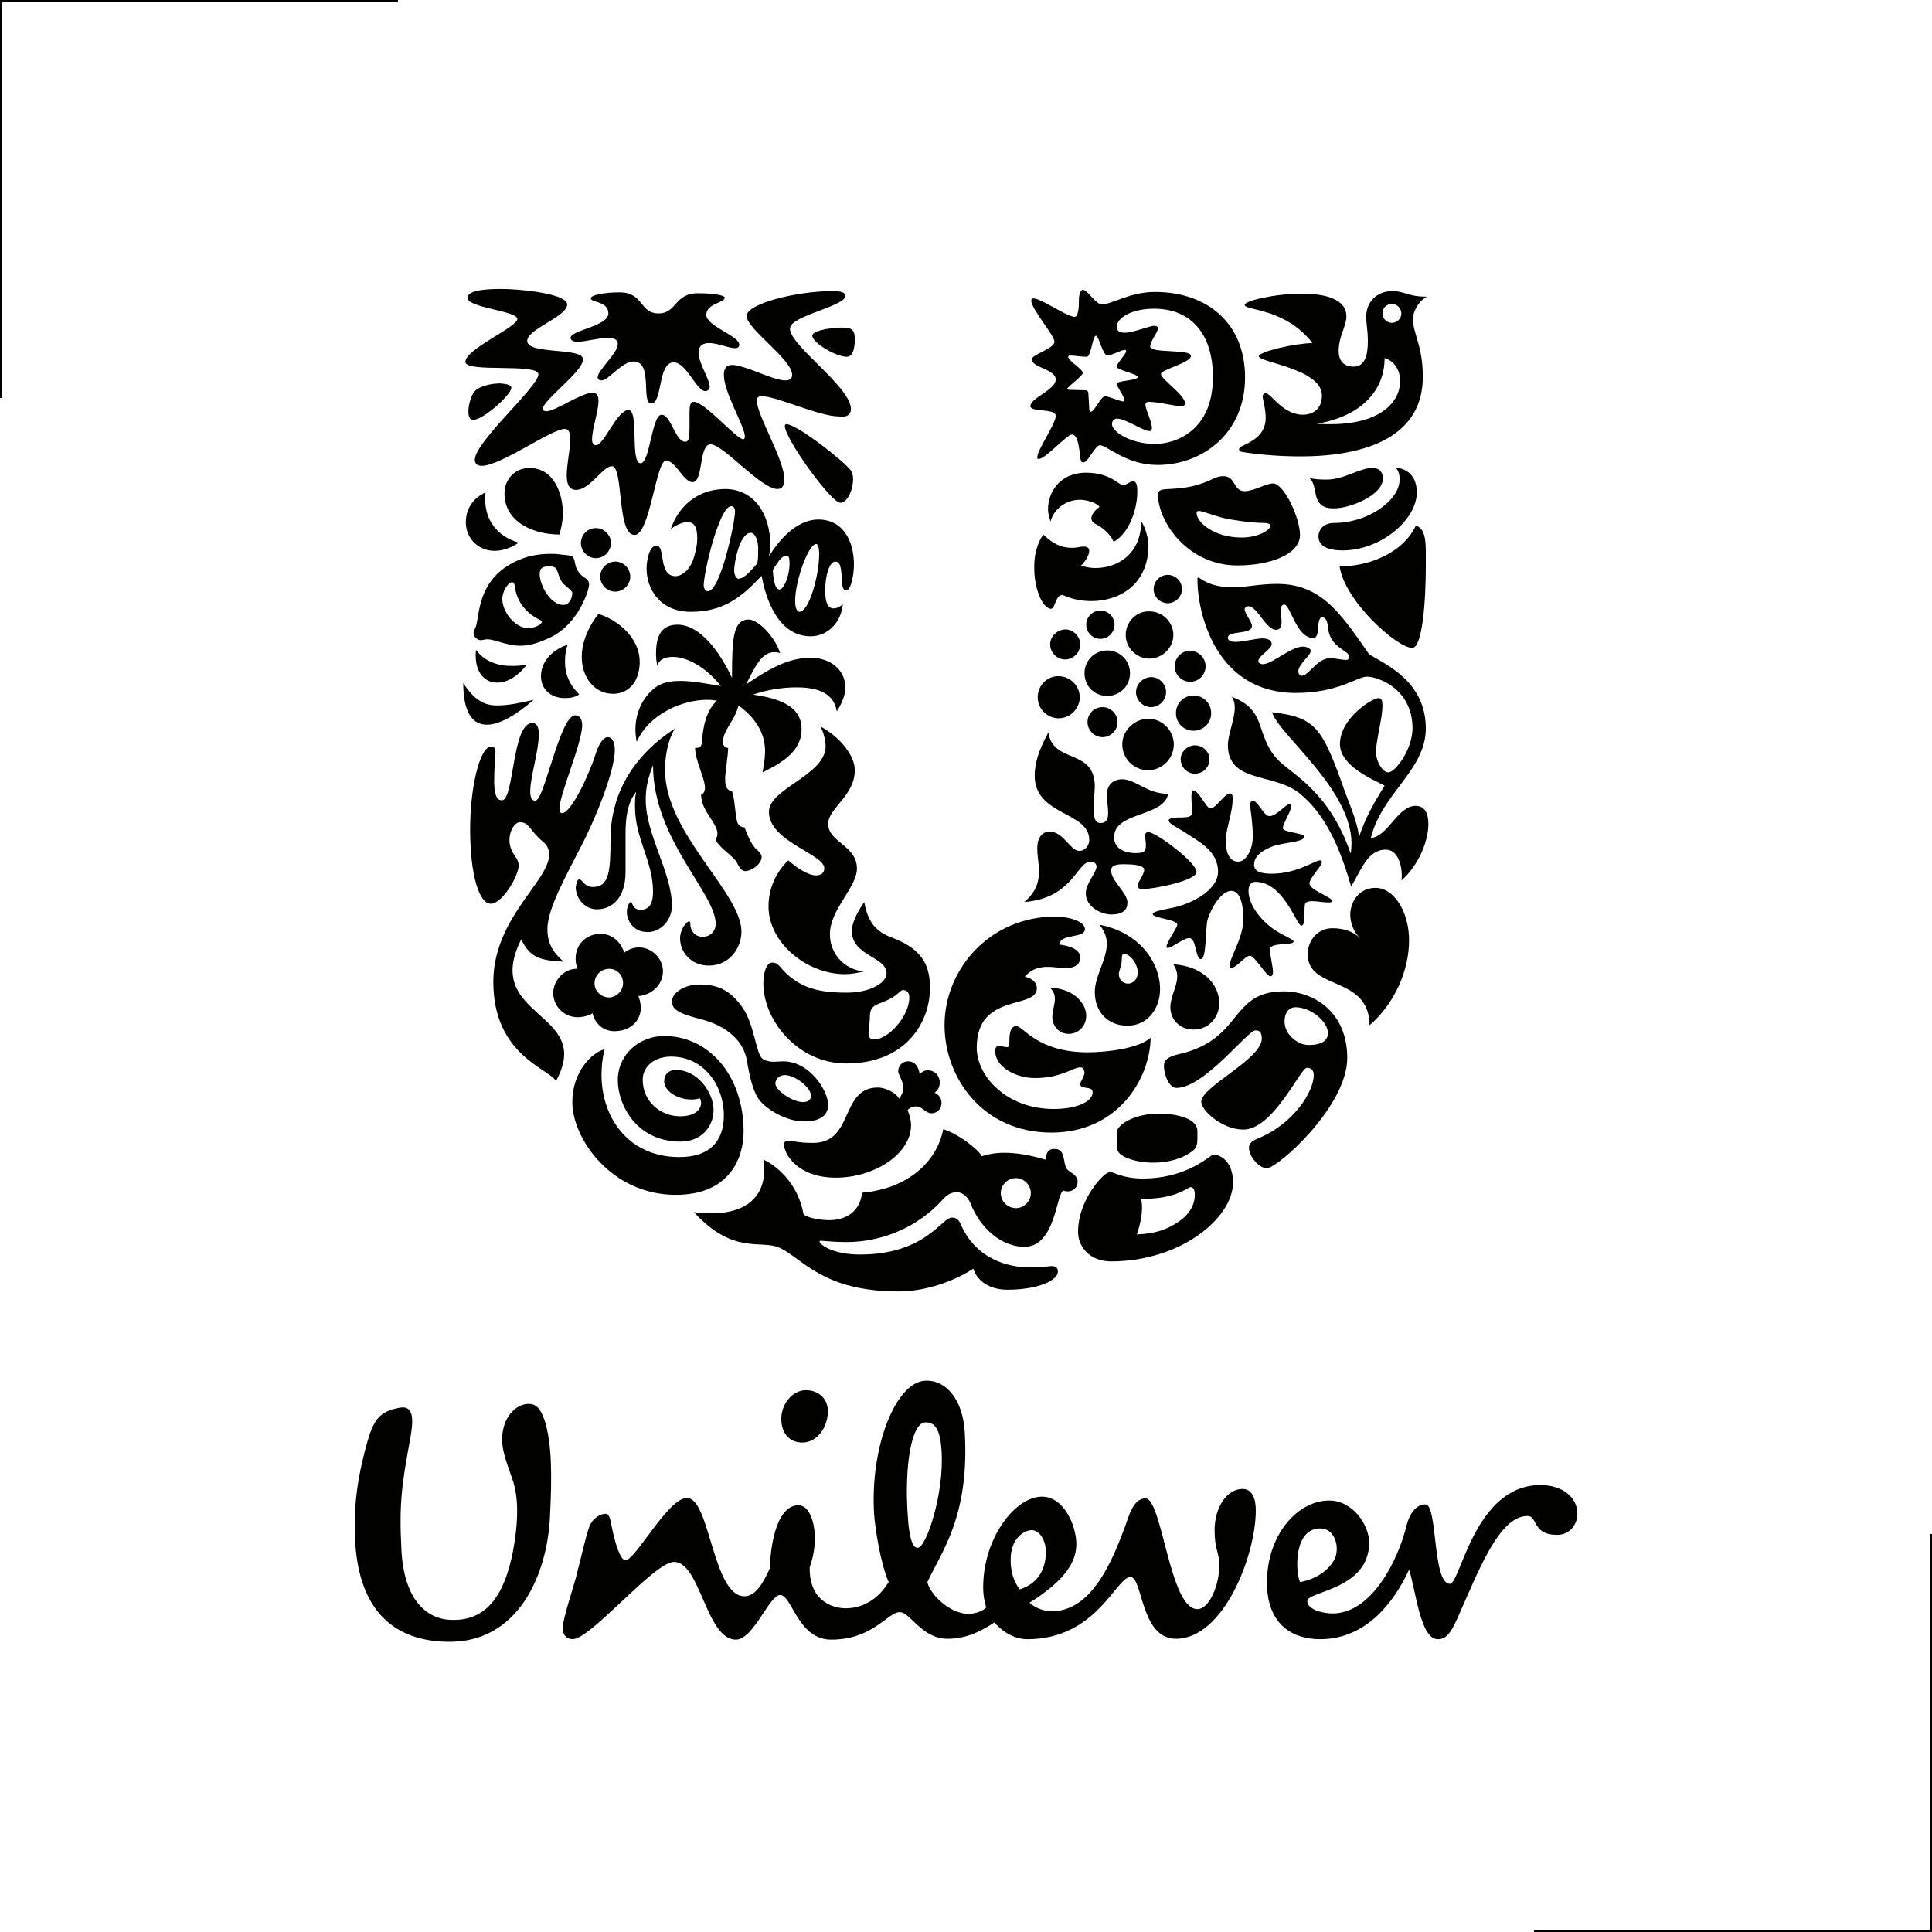 <?xml version="1.0" encoding="utf-8"?>
<!-- Generator: Adobe Illustrator 27.7.0, SVG Export Plug-In . SVG Version: 6.00 Build 0)  -->
<svg version="1.1" id="Layer_1" xmlns="http://www.w3.org/2000/svg" xmlns:xlink="http://www.w3.org/1999/xlink" x="0px" y="0px"
	 viewBox="0 0 450 450" style="enable-background:new 0 0 450 450;" xml:space="preserve">
<style type="text/css">
	.st0{fill:none;stroke:#000000;stroke-miterlimit:10;}
	.st1{clip-path:url(#SVGID_00000067224601883246629000000014618789365677773975_);fill:#010200;}
	.st2{fill:#010200;}
</style>
<polyline class="st0" points="0,92.7 0,0 92.7,0 "/>
<polyline class="st0" points="450,357.3 450,450 357.3,450 "/>
<g>
	<g>
		<defs>
			<rect id="SVGID_1_" x="82.7" y="67.4" width="284.7" height="315"/>
		</defs>
		<clipPath id="SVGID_00000158729615980241951550000014133540043340275108_">
			<use xlink:href="#SVGID_1_"  style="overflow:visible;"/>
		</clipPath>
		<path style="clip-path:url(#SVGID_00000158729615980241951550000014133540043340275108_);fill:#010200;" d="M119.3,344.4
			c-0.5-1.5-1.8-4.8-2.2-7.3c-0.8-5.5,2-9.1,4.7-9.9c2.9-0.8,4.1,0.7,5.2,4.1c1.5,5.2,1.6,12.1,1.1,21.9c-0.6,13.4-7.3,29.6-24,29.2
			c-14.4-0.3-20.7-9.6-21.4-23.8c-0.3-6.7,0.2-13.4,2.9-22.9c1.5-5.1,2.8-6.9,7.4-7.8c3.6-0.7,3.3,3.1,2.5,7.5
			c-1.8,9.8-2.6,14.5-2,25.6c0.6,11.8,6,16.3,11.9,16.3c8.8,0.2,12.7-7.2,14.4-17.8C121.1,351.1,120.2,347,119.3,344.4z M307.5,356
			c3.4,0,4.4,4.1,3.6,6.5c-0.8,2.4-3.8,5.2-8.3,6C301.7,366.1,301.3,356,307.5,356z M243.6,361.5c0-2.8-1.5-5.1-3.3-5.1
			c-1.5,0-4.9,1.6-4.9,6.9c0,4.1,1.5,6,2.1,6.9C242.3,368.7,243.6,364.8,243.6,361.5z M192.8,328.2c-0.2-2.6-2.3-4.4-5.1-4.4
			c-3.1,0-6,3.3-5.7,7.3c0.2,2.7,1.8,4.9,4.9,4.9C190.5,336,193.1,332,192.8,328.2z M219.3,337.8c-0.3-4.6-1.4-6.6-3.8-6.5
			c-3.3,0.2-4.8,10.4-4.1,21.2c0.4,7,1.5,8.1,2.4,8C215.7,360.5,220,347.9,219.3,337.8z M327.7,355c-2,8.4-8.2,20.8-17.3,20.8
			c-2.1,0-5.9-0.8-5.9-2.9c0-2.3,14.4-2.6,14.4-13.6c0-4.1-3.8-9.8-9.3-9.8c-7.4,0-14.5,8-14.5,19.1c0,10,6.2,13.2,12.4,13.2
			c10.8,0,17.3-8.8,20.7-16.2c1.6,4.9,2.6,16.2,6.7,16.2c1.6,0,2.8-0.8,4.7-5.2c4.9-11,9.6-23.5,16.2-23.5c2.4,0,1,4.4,6.9,4.4
			c2.8,0,4.7-2.3,4.7-4.9c0-3.8-3.4-6.7-8.6-6.7c-15.4,0-18.6,23-21.1,23c-4.1,0-2.8-18.5-5.7-18.5
			C329.4,350.4,328.1,353.5,327.7,355z M197,374.6c2.4,0,6.7-0.8,10-6.1c-1.9-4.2-3.2-12.7-3.4-15.8c-1-15.8,5.1-30.7,11.8-31.1
			c4.9-0.3,8.8,4.3,9.3,11.8c1.2,19.7-5.4,28-8.7,35.1c0.6,2.8,5.2,7.4,9.6,7.4c1.6,0,3.6-0.8,4.1-1.5c-0.3-1.1-0.7-2.6-0.7-4.7
			c0-11.4,7.4-21.1,13.7-21.1c5.1,0,8,6.7,8,11.1c0,5.2-4.4,9.5-10.9,13.6c1.1,1.1,3.3,2,5.1,2c9.3,0,14.2-11.3,17.8-21.6
			c0.7-2,1.8-4.7,4.1-4.7c3.9,0,5.6,25.8,12.1,25.8c2.8,0,5.1-5.7,5.1-10.1c0-3.3-1.1-3.6-1.1-8.3c0-5.2,2.8-9.6,6.5-9.6
			c2.3,0,3.1,2.3,3.1,5c0,10.5-7.5,29.9-18.6,29.9c-8.3,0-7.7-14.4-10.6-14.4c-3.3,0-7.9,14.5-24,14.5c-2.6,0-5.4-1.3-7.7-3.9
			c-3.9,2.6-7.2,3.8-10.9,3.8c-6,0-8.7-6.2-11.1-6.2c-2.9,0-6.2,6.4-16,6.4c-7.8,0-9.1-10.4-11.9-10.4c-2.5,0-6.2,10.4-10.3,10.4
			c-6.9,0-8.3-18.1-14.4-18.1c-4.7,0-19.7,18.4-23.8,18c-1.6-0.2-2.3-1.4-2.1-3c0.2-2.3,2.2-8.3,3-11.2c1.3-5,2.5-10.4,3.2-12.1
			c0.7-1.8,2.5-3,3.9-2.9c0.7,0.1,1,1.4,1.2,2.6c0.8,4,2,8.2,3.3,8.2c2.3,0,9.9-14.5,14.3-14.5c5.4,0,6,22.9,13.4,22.9
			c2.5,0,4.3-2.9,5.9-6.5c0.2-6.1,1.8-14.7,6.7-14.7c3.4,0,5.1,7.7,2.6,14.4C188.4,372.6,193.6,374.6,197,374.6"/>
	</g>
	<path class="st2" d="M310.8,118.4c-1.2,0-2.9,0-3.9-1.9c-0.8-1.6-0.5-4.1-2-5.2c1.5,0.4,3,0.4,4.2,0.4c3.9,0,7.6-2.7,10.5-2.7
		c1.9,0,2.5,1.2,2.5,2.4C322.2,115.3,314.5,118.4,310.8,118.4z M312.7,128.2c9,0,17.3-7.2,17.3-13.5c0-3-1.4-5.4-4.9-5.8
		c0.6,0.8,0.9,1.4,0.9,2.8c0,4.8-7.3,10.1-15.2,10.1c-2.9,0-3.7,2-3.7,3C307,127.2,309.3,128.2,312.7,128.2z M312,131.8
		c1.1,8.2,13.6,19.3,17,19.1c2.3-0.2,3.1-10.7,3.1-19.1c0-4.8,0.3-8.5-2.3-9.4C325.9,130.5,315.4,132.2,312,131.8"/>
	<path class="st2" d="M116.9,186.4c2.9,0,2.3-18,7.1-18c1.1,0,1.5,1.1,1.5,2.5c0,4.1-2,10.1-2,13.4c0,1.6,0.4,2.2,1.2,2.2
		c2.1,0,5.7-19.9,9.3-19.9c1.1,0,1.6,1.1,1.6,2.3c0,4.2-5.3,16.1-5.3,19.5c0,0.5,0.2,1,0.6,1c2.2,0,6.5-9.4,7.9-14
		c0.8-2.4,1.8-3.7,2.8-3.7c0.9,0,1.6,1,1.6,3c0,4.7-4.3,15.7-8.2,23.1c-2.9,5.7-7.5,13.9-7.5,18.5c0,2.3,0.4,4.8,3.8,7.7
		c-5.5-0.3-7.8-0.9-9.9-5.2c-9.3,18.5,17.1,16.6,8.1,33c-1.6-2.9-14.6-6-14.6-23.1c0-14.8,13-23.5,13-29.6c0-1.2-0.4-2.3-1.6-3.2
		c-2.9-2.4-3-4.4-5.2-4.4c-1.6,0-3.6,3.8-1.6,7.2c0.7,1.1,1.3,1.8,1.3,2.9c0,2.4-3.8,8.9-6.5,8.9c-2.7,0-4.8-6.7-4.8-17.4
		c0-9.5,2.2-19.2,4.9-19.2c0.8,0,1,0.5,1,1.2c0,1.1-0.3,3.4-0.3,7.2C115.2,186,116.1,186.4,116.9,186.4"/>
	<path class="st2" d="M139,211.8c3.6,0,6.7-2.7,6.7-8.7v-8.8c0-3.4,0.3-7.2,2.5-9.9c-0.3,1.1-0.3,2.3-0.3,3.5
		c0,7.5,4.2,12.6,4.2,19.8c0,2.7-0.8,4.2-2.9,4.2c-2,0-1.8-1.8-2.3-1.8c-0.3,0-0.9,1.1-0.9,2.3c0,1.8,1.3,4.7,4.9,4.7
		c3.1,0,5.6-2.9,5.6-6.1c0-7.8-6.1-16.5-6.1-24.8c0-3.6,1-6.1,1.7-8c0,17.3,14.6,29.8,14.6,37c0,1.6-1.2,3-3,3c-2,0-2.9-1.6-2.9-2.8
		c0-0.6-0.1-0.8-0.3-0.8c-0.5,0-2.1,1.7-2.1,4c0,2.9,2.3,6.3,6.7,6.3c4.9,0,7.6-4.2,7.6-7.9c0-9.1-17.8-22.9-17.8-37.6
		c0-2.5,0.4-6.6,2.3-9.7c-11.4,7.4-15,17.2-15,25.7c0,7.5-0.3,11.2-4.1,11.2c-2,0-2.5-1.8-3.2-1.8c-0.5,0-0.8,1.6-0.8,2
		C134.3,209.9,136.7,211.8,139,211.8"/>
	<path class="st2" d="M270.3,114.2c1.1-0.7,6,0.4,12.3-2.7c0.8-0.4,1.6-0.6,2.3-0.6c3,0,2.3,3.5,5,3.5c2.2,0,4.9-1.8,6.6-1.8
		c2.6,0,6.3,8.1,6.3,12c0,4.4-6.7,7.1-14.6,7.1c-11.5,0-18.5-10.1-18.5-16.6C269.8,114.5,270.1,114.3,270.3,114.2z M289.2,125.2
		c3.8,0,6.7-1.7,6.7-2.8c0-0.3-0.5-0.6-1.6-0.6c-1.1,0-3.4-0.1-7.6-0.8c-3.6-0.6-6.4-2-7.5-2c-0.3,0-0.5,0.2-0.5,0.4
		C278.7,121.7,282.8,125.2,289.2,125.2"/>
	<path class="st2" d="M140.8,244.4c-2.9,0.7-7.5,5.2-7.5,12.3c0,8.5,9.1,21.6,24.1,21.6c12.7,0,15.8-8.8,15.8-14.7
		c0-13.1-8.1-22.3-18.5-22.3c-5.7,0-10.8,4.2-10.8,10.3c0,5.7,4.3,14.3,14.6,14.3c4.9,0,7.7-3.5,7.7-7.4c0-3.9-3.6-9.3-8.8-9.3
		c-1.6,0-2.7,1-2.7,2.7c0,2.1,2.9,4.2,6.4,4.2c0.9,0,1.6-0.2,1.9-0.3c0.2,0.3,0.3,0.7,0.3,1c0,2-1.9,3.2-4.9,3.2
		c-4.4,0-8.7-3.3-8.7-8.5c0-3.1,2.7-5.4,6.6-5.4c7.7,0,12.3,6.8,12.3,13.7c0,6.1-3.4,9.7-10.3,9.7
		C144.6,269.6,137.8,257.1,140.8,244.4"/>
	<path class="st2" d="M239.8,295.2c4.2,0,3.9-0.3,5.2-0.3c1.3,0,1.4,0.8,1.4,1.3c0,1.9-4.3,4.2-11.8,4.2c-4.4,0-7.1-2.3-7.9-4.9
		c-4.3,2.8-10.9,5.3-17.4,5.3c-17.8,0-22.3-7.7-27.8-10.2c-4.2-1.9-10.7,1.8-19.9-8.3c1.2,0.3,2.9,0.3,4.2,0.3
		c8,0,12.2-3.9,12.2-10.1c0-0.8-0.1-1.6-0.2-2.4c2.4,1,8,5.1,9.3,12.5c0.2,0.9,3.7,1.6,6,1.6c3.1,0,7.1-1.3,7.7-6.4
		c10.4-0.9,17.4-7,18.9-14.8c3.7,1.2,8,4.6,9,6.3c1.5-0.5,3.2-0.8,5.2-0.8c2.8,0,5.9,0.5,9.6,1.6c0.2-1.1,0.3-2.5,2.1-2.5
		c2.6,0,1.9,2.9,2.8,4.5c0.4,0.9,2.6,1.4,2.6,3.1c0,1.7-1.4,2.3-2.3,2.3c-0.3,0-0.8-0.1-1-0.2c-1.7,0.6-1.8,13.1-9.1,13.1
		c-5.4,0-10.3-4.4-12.5-10c-0.6-1.6-1.9-2.7-3.1-2.7c-1.4,0-2.2,0.3-3.8,2.1c-4.7,5.1-12.5,9.5-22.1,9.5c-2.9,0-5.3-0.3-5.9-0.3
		c-0.3,0-0.3,0.1-0.3,0.2c0,0.6,2.9,3,9.4,3c15.3,0,19-8.6,21.4-8.6c0.4,0,1.4,0,2,1.4C227.2,293.3,234.9,295.2,239.8,295.2z
		 M233.1,277.9c0,1.9,1.6,3.5,3.5,3.5s3.5-1.6,3.5-3.5c0-1.9-1.6-3.5-3.5-3.5S233.1,276,233.1,277.9"/>
	<path class="st2" d="M301.7,234.6c-1.2,0-2.5,1-2.5,3.3c0,2.6,2,4.2,3.1,4.8c0.6,0.4,1.6,0.7,2.5,0.7c2.5,0,4.5-0.7,4.5-2.8
		C309.3,238,305.4,234.6,301.7,234.6z M292.4,240c-1.8,0-11.9,13.4-18.4,13.4c-1.6,0-2.9-2.9-2.9-5.2c0-1.2,0.8-2.1,3.6-2.7
		c14.9-3.4,11.6-14.6,24.3-14.6c7,0,14.8,4.8,14.8,15.5c0,11.4-16.3,25.7-18.7,25.7c-2,0-4.2-2.9-4.2-4.8c0-0.6,0.3-1.4,2-2.1
		c8.3-3.3,13.1-10.9,13.1-14.8c0-0.9-0.4-1.7-1.6-1.7c-1.5,0-7.8,14.4-14.8,14.4c-4.9,0-9.8-4.4-9.8-6.5c0-3.5,14.1-9.9,14.1-14.7
		C293.9,240.1,293.1,240,292.4,240"/>
	<path class="st2" d="M120.8,126.4c0,0-2.5,1.9-5.6,1.9c-3.7,0-6.7-2.8-6.7-6.7c0-2.7,1.4-5.5,4.6-6.9c-0.1,0.5-0.1,1-0.1,1.5
		C113,121.2,115.8,124.9,120.8,126.4z M139.4,143c-1.9,2.3-3.9,6.1-3.9,10c0,4.7,2.9,8.6,7.3,8.6c4.2,0,6.2-3.6,6.2-7.4
		C149,148.4,143.7,144.3,139.4,143z M110.6,146.5c-0.2,0.3-0.3,0.6-0.3,1c0,0.8,0.9,1.6,1.6,1.6c0.7,0,1.1-0.2,1.5-0.2
		c2.1,0,4.4,1.5,7.8,1.5c2,0,4.3-0.6,7.3-2.1c6.2-3.1,8.7-10.8,8.7-12.1c0-1.6-1.3-1.4-2.4-2.9c-1.1-1.5-0.7-2.8-1.4-3.6
		c-0.4-0.4-1.6-0.4-3.2-0.6c-0.5-0.1-1.2-0.1-1.9-0.1c-2.9,0-6.2,0.4-10.1,2.8C110.7,136.6,111.8,144.5,110.6,146.5z M131,135.7
		c0.6,0.8,2.3,1.8,2.3,2.4c0,1.2-0.7,2.8-2.1,2.8c-3,0-5.5-4.6-5.5-7.2c0-1.6,1-1.8,2.3-1.8c0.6,0,0.9,0.1,1.3,0.3
		C130,132.7,130,134.4,131,135.7z M123,146.3c-2.9,0-6-3.6-6-6.8c0-1.7,1.3-3.9,2.3-3.9c0.3,0,0.5,0.3,0.6,0.9
		c0.5,4.2,3.3,6.7,5.9,7.9c0.3,0.2,0.4,0.3,0.4,0.4C126.2,145.5,124.5,146.3,123,146.3z M130.3,124.5c0.4-1.4,0.8-3.1,0.8-5
		c0-4.2-1.9-10.5-7.8-10.5c-3.4,0-5.8,2.7-5.8,5.9C117.5,121.7,124.4,124.5,130.3,124.5z M107.9,159.1c0,6.6,2,9.7,5.5,9.7
		c2.8,0,6.5-2,10.9-5.8c-3.4,0.8-6,1.3-8.3,1.3C112.9,164.4,110.5,163.1,107.9,159.1z M110.9,151.4c-0.1,0.4-0.1,0.9-0.1,1.3
		c0,4.1,2.2,6.3,5,6.3c2.2,0,4.7-1.3,6.9-4.2c-0.9,0.2-2.1,0.3-3.1,0.3C116.5,155.2,113,154.3,110.9,151.4z M132.2,150.2
		c-2,0.5-6.2,2.9-6.2,7.3c0,3.1,2.4,5.1,5.5,5.1c1.6,0,2.7-0.3,3.4-0.9c-2.4-2.3-3.3-4.9-3.3-7.5
		C131.6,152.4,131.8,151.3,132.2,150.2z M135.3,126.5c0,1.9,1.6,3.5,3.5,3.5c1.9,0,3.5-1.6,3.5-3.5c0-1.9-1.6-3.5-3.5-3.5
		C136.8,123,135.3,124.6,135.3,126.5z M139.8,134.3c0,1.9,1.6,3.5,3.5,3.5c1.9,0,3.5-1.6,3.5-3.5c0-1.9-1.6-3.5-3.5-3.5
		C141.4,130.8,139.8,132.4,139.8,134.3"/>
	<path class="st2" d="M275,176.8c0-1.7,1.6-3.2,3.3-3.2c1.9,0,3.4,1.5,3.4,3.2c0,2-1.5,3.4-3.4,3.4C276.6,180.2,275,178.8,275,176.8
		z M244.6,150.1c0,1.9,1.6,3.5,3.5,3.5c1.9,0,3.5-1.6,3.5-3.5c0-1.9-1.6-3.5-3.5-3.5C246.2,146.7,244.6,148.2,244.6,150.1z
		 M241.7,162.4c0,2.7,2.2,4.9,4.9,4.9c2.7,0,4.9-2.3,4.9-4.9c0-2.7-2.3-4.9-4.9-4.9C243.9,157.4,241.7,159.7,241.7,162.4z
		 M252.6,156.8c0,3,2.3,5.3,5.3,5.3c2.9,0,5.3-2.3,5.3-5.3c0-2.9-2.3-5.3-5.3-5.3C254.9,151.5,252.6,153.9,252.6,156.8z M253,145.5
		c0,1.8,1.5,3.3,3.3,3.3c1.8,0,3.3-1.5,3.3-3.3c0-1.8-1.5-3.3-3.3-3.3C254.5,142.2,253,143.7,253,145.5z M268.7,137.2
		c0,1.8,1.5,3.3,3.3,3.3c1.8,0,3.3-1.5,3.3-3.3c0-1.8-1.5-3.3-3.3-3.3C270.2,133.9,268.7,135.4,268.7,137.2z M262.2,147.9
		c0,3,2.5,5.5,5.5,5.5c3,0,5.6-2.5,5.6-5.5c0-3-2.5-5.5-5.6-5.5C264.7,142.3,262.2,144.8,262.2,147.9z M253.3,168.2
		c0,1.9,1.6,3.5,3.5,3.5c1.9,0,3.5-1.6,3.5-3.5c0-1.9-1.6-3.5-3.5-3.5C254.8,164.7,253.3,166.3,253.3,168.2z M264.6,161.2
		c0,1.9,1.6,3.5,3.5,3.5c1.9,0,3.5-1.6,3.5-3.5c0-1.9-1.6-3.5-3.5-3.5C266.2,157.8,264.6,159.3,264.6,161.2z M261.4,173.4
		c0,3.3,2.7,6,6,6c3.3,0,6-2.7,6-6c0-3.3-2.7-6-6-6C264.1,167.5,261.4,170.2,261.4,173.4z M273.9,166.1c0,2.3,1.8,4.1,4.1,4.1
		c2.3,0,4.1-1.8,4.1-4.1c0-2.3-1.8-4.1-4.1-4.1C275.7,162,273.9,163.8,273.9,166.1z M273.6,155.2c0,2,1.7,3.6,3.6,3.6
		c2,0,3.6-1.6,3.6-3.6c0-2-1.6-3.6-3.6-3.6C275.3,151.5,273.6,153.2,273.6,155.2"/>
	<path class="st2" d="M282.5,268.9c-2.3,1.7-7.5,5.6-16.3,5.6c-4.7,0-6.8-1.5-7.5-1.5c-0.9,0-1.8,0.9-2.8,2
		c-2.1,2.4-4.8,6.9-4.8,11.9c0,3.5,2.7,6.9,7.7,6.9c16.2,0,28.4-10.1,28.4-18.4C287.2,270.8,284.5,268.9,282.5,268.9z M278,267.9
		c0.7-0.6,0.9-1.6,0.9-2.5v-2c0-2.5-3.8-4-9-4c-6.3,0-9.7,2.9-9.7,4.1v4c0,1.7,3.8,3.3,8.5,3.3C272.3,270.8,275.7,269.8,278,267.9z
		 M277.3,276.5c0.4,0,1,0.3,1,1.8c0,1.9-0.9,4.4-4,6.4c-2.2,1.5-5.1,2.7-9.5,2.8c0.7-2.1,1.2-4.2,1.2-6.3c0-0.7-0.1-1.2-0.2-2h1.1
		C273.8,279.2,276.8,276.5,277.3,276.5"/>
	<path class="st2" d="M244.2,170.6c1,7.4,10.8,3.6,10.8,12.6c0,1.3-0.3,3.2-0.3,4.9c0,1.9,0.2,3.6,1.6,3.6c1.5,0,1.8-1,1.8-2.4
		c0-1.4-0.3-3.1-0.3-4.1c0-3,2.2-3.7,3.5-3.7c3.3,0,5.8,3.4,10.8,3.4c-1.1,5.5-12.6,4.1-12.6,10.1c0,3,3,3.7,5,3.7
		c1.8,0,2.4-0.3,2.4-1.8c0-0.9-0.2-1.8-0.2-2.4c0-0.3,0.3-0.7,0.7-0.7c1.9,0,11.3,7.1,11.3,9.3c0,2-9.9,4-12.7,4c-0.9,0-1-0.6-1-1
		c0-0.6,1.5-2.4,1.5-3.5c0-0.8-1.3-1.3-4.8-1.3c-1.6,0-2.9,0.2-2.9,1.5c0,2.3,3.8,5.2,3.8,7.4c0,1.7-1,2.8-3.8,2.8
		c-2.3,0-5.9-1.8-5.9-4.9c0-2.4,2.5-4.8,2.5-6.3c0-0.4-0.3-1.1-1.4-1.1c-3.2,0-4.1,8.5-15.4,9.4c1.8-1.6,3.4-3.5,3.4-7.2
		c0-1.8-0.4-3.3-0.4-5.3c0-2.6,1.2-3.9,2.9-3.9c3.2,0,4.8,4.5,6.9,4.5c1.1,0,2.3-1,2.3-2.6c0-6.6-12.7-5.6-12.7-14.9
		C241,178,241.8,174.9,244.2,170.6z M285.5,196c0,2.2,0.7,4.7,2.9,4.7c1.8,0,3.4-2.8,3.4-5.8c0-3.5-0.6-6.2-0.6-7.5
		c0-0.6,0.3-0.9,0.6-0.9c1.3,0.1,2.5,3.6,3.9,3.6c1.6,0,3.9-2.9,4.8-2.9c0.3,0,0.3,0.4,0.3,0.4c0,1.3-2,4.2-2,5.3c0,1,5,1.1,5,2
		c0,1.3-5.3,1.3-7.8,2.4c-2.4,1-3.9,2.3-3.9,4.1c0,1.7,1.7,2.1,4.2,2.1c5.8,0,9.9-3.1,11.2-3.1c0.3,0,0.4,0.2,0.4,0.4
		c0,0.9-2.9,3.7-2.9,5c0,1.5,5.4,3.2,5.3,4.1c-0.1,0.3-0.4,0.3-1,0.3c-1,0-2.4-0.3-3.6-0.3c-0.7,0-1.3,0.1-1.6,0.4
		c-0.6,0.7,0.2,5.3-1,5.3c-1.1,0-4.1-10.2-10.7-10.2c-1,0-1.6,0.8-1.6,2.1c0,3.5,3.4,7.5,6.6,9.4c1.5,1,3.9,1.9,3.9,2.4
		c0,1-5.5,0.1-5.5,1.8c0,1.6,0.7,3.9,0.7,5.3c0,0.4-0.1,1-0.6,1c-1,0-3.6-4.8-4.8-4.8c-1,0-3.3,2.9-4.3,2.9c-0.3,0-0.4-0.3-0.4-0.5
		c0-2,3.2-6.5,3.2-10.9c0-2.1-0.3-6.6-2.8-6.6c-2.1,0-4.4,3.3-5.5,6.6c-0.6,1.9-0.2,9.3-1.6,9.3c-1.3,0-1-4.9-2.7-4.9
		c-1.3,0-4.1,2.3-5,2.3c-0.2,0-0.3-0.1-0.3-0.3c0-1,2.5-4.4,2.5-5.1c0-1.3-5.7-1.5-5.7-2.5c0-0.6,2.3-1,4.3-1.4
		c4.4-0.8,10.9-4,10.9-8.5c0-5-4.9-7.2-8-9.3c-1.6-1-3.5-1.9-3.5-2.6c0-0.7,2.1-0.7,2.9-0.7c1.3,0,2.6-0.1,2.6-1.1
		c0-0.8-0.2-2.3-0.2-3.6c0-0.9,0.1-1.6,0.4-1.6c1.3,0,3.1,4.2,4,4.2c1.4,0,3.3-3.5,4.6-3.5c0.4,0,0.6,0.3,0.6,1
		C287.2,189.2,285.5,192.9,285.5,196"/>
	<path class="st2" d="M246.7,220c4,0.5,4.9,1.9,4.9,3c0,1.9-1.7,2.5-3.4,2.5c-1.2,0-2.6-0.3-4.1-0.3c-1.9,0-3.8,0.4-5.4,2.3
		c1.1,0.2,2.8,1,2.8,2.7c0,5-14,0.9-14,13.8c0,6.8,7.1,14.3,17.9,14.3c5.6,0,9.1-1.8,9.1-3.9c0-1.6-2.9-0.5-2.9-1.9
		c0-0.6,1-1.7,1-2.7c0-0.4-0.3-1.2-1-1.2c-1.6,0-4.5,2.5-10.5,2.5c-4.7,0-9.3-2.7-9.3-6.3c0-0.8,0.3-1.2,0.9-1.2
		c0.5,0,1.2,0.3,1.8,0.3c0.5,0,0.6-0.3,0.6-1.3c0-1,0-3.6,1.6-3.6c1.7,0,4.8,6.1,16.7,6.1c4,0,11.7-0.8,14.6-3.4
		c-0.1,9.5-7.6,22.1-23.1,22.1c-16.2,0-24.9-13-24.9-25c0-13.3,10.8-25.3,25.7-25.3c3.8,0,7,1.3,7,2.9
		C252.7,218.7,247.1,217.3,246.7,220z M273.3,224.6c0.6,0.9,0.9,1.9,0.9,2.8c0,2.4-1.6,4.7-1.6,7.2c0,2.9,2.2,5.2,5.4,5.2
		c3.6,0,6-2.9,6-6.2C283.9,228.9,279.8,225,273.3,224.6z M244.6,230.1c0.9,0.9,1.1,1.7,1.1,2.6c0,1.3-0.6,2.7-0.6,4.2
		c0,2.1,1.6,3.9,3.8,3.9c2.4,0,4.1-1.9,4.1-4.2C253,233.4,249.6,230.1,244.6,230.1z M256.1,215.4c9.1,1.7,14.1,8.6,14.1,15
		c0,4.4-2.8,8.5-7.6,8.5c-4.4,0-7.6-3-7.6-7.9c0-3.6,2.8-7.5,2.8-11.2C257.8,218.4,257.3,216.9,256.1,215.4z M260.6,226.9
		c0,1.2,0.9,2.2,2.1,2.2c1.4,0,2.3-1.2,2.3-2.6c0-1.8-1.6-4.3-3.2-4.3c-0.7,0-0.4,1-0.6,2.2C261.1,225.2,260.6,226.2,260.6,226.9"/>
	<path class="st2" d="M164.9,137.7c2.9,0,6.3-16,6.3-18.6c0-0.7-0.3-1.2-0.9-1.2c-2.7,0-6.4,15.2-6.4,18.6
		C164,137,164.2,137.7,164.9,137.7z M186.2,142.5c2.2,0,4.6-8.3,4.6-13.5c0-1.1-0.2-2.3-0.7-2.3c-1.8,0-4.9,8.6-4.9,13.3
		C185.2,141.7,185.7,142.5,186.2,142.5z M172,134.8c1,0,2.2-1,4.4-3.6c0.2-1.1,0.2-2.2,0.2-3.5c0-1.7-0.7-3.6-1.7-3.6
		c-2.6,0-3.9,6.9-3.9,8.8C171,133.9,171.5,134.8,172,134.8z M183.9,131.2c0-1.5-0.3-1.8-0.7-1.8c-0.9,0-1.8,1-3.2,3.4
		c0.2,3.1,0.7,4.5,1.6,4.5C182.5,137.3,183.9,134.3,183.9,131.2z M190.6,121c5.7,0,8.3,4.9,8.3,10.5c0,2.4-0.7,6-1.8,6
		c-1.1,0-1-2-1.1-3.8c-0.2-2.3-0.6-2.9-1.4-2.9c-1.5,0-2.4,3.5-2.4,6.7c0,2,0.3,4.2,1.9,4.2c0.9,0,1.6-0.4,2.2-1
		c-0.3,4-3.3,7.5-7.5,7.5c-7.6,0-10.5-8.9-11.4-14.1c-4.6,4.9-8.8,8.4-16.5,8.4c-7.1,0-10.3-5.2-10.3-10.1c0-1.5,0.5-5.3,2.3-5.3
		c2.2,0,0.3,7.1,4.5,7.1c1,0,2.9-0.9,4-3.7c0.6-1.7,1-3.6,1-5.1c0-2.3-0.5-3.8-2.3-3.8c-1.5,0-3.3,1.1-3.9,1.7
		c2.1-6.2,7.1-9.4,12.7-9.4c6.9,0,10.5,6.1,10.5,12.8c0,0.9-0.1,2-0.3,2.9C182.1,124.7,186.2,121,190.6,121"/>
	<path class="st2" d="M174.4,144.3c-3.7,0-3.9,4.5-3.9,13.6c-2.8-6-7.4-12.4-12.7-12.4c-3.6,0-5,2.4-5,6.7c0,0.9,0.1,2.2,0.3,2.9
		c0.4-1.5,1.8-2.1,3.6-2.1c3.7,0,8.2,2.9,11.2,6.8c-3.4-0.6-6.7-1.2-9.4-1.2c-1.7,0-3.3,0.2-4.6,0.8c-2.5,1.1-5.9,4.9-5.9,10.5
		c0,0.9,0.1,1.8,0.3,2.9c3-6.8,11.1-9.8,16.3-9.8c1,0,1.8,0.1,2.4,0.2c-2.7,2.4-3.3,6.7-3.5,9.5c-0.1,1.4-0.6,1.5-1.6,1.5
		c0,2.9,2.3,7.1,2.3,9.3c0,0.8-0.4,1.5-0.9,1.6c0,3.8,3.8,6.6,3.8,9c0,0.6-0.2,1.1-0.4,1.4c0.3,1.6,4.5,4.2,5,5.5
		c0.7,1.6,1.4,1.9,1.9,1.9c1.5,0,3.8-1.7,3.8-3.3c0-0.5-0.4-1.1-0.8-1.4c-1.6-1.2-2.5-3.8-3.2-5.5c-0.6,0-1.4-0.3-1.7-1.3
		c-0.5-1.8-0.5-5.1-1.2-7.1c-1.1-0.3-1.6-0.7-1.6-3c0-1.1,0.7-5.6,0.7-7.1c-0.5,0-1.2-0.3-1.2-1.4c0-2.8,2.8-4.9,3.6-8.5
		c4.9,3.6,6.2,7.4,6.2,10.7c0,1.7-0.3,3.4-0.6,4.9c3.6-1.8,9.1-4.5,9.1-10c0-3.2-1.5-6.8-11.3-8.1c3-1.1,6.9-1.7,10.1-1.7
		c5.6,0,8.8,1.7,9.4,5.6c1.1-1.7,2-3.7,2-5.5c0-4.3-3.6-7-8.1-7c-5.3,0-10,2.8-15,6.2c2.3-4.7,3.8-7.5,6.6-7.5
		c0.4,0,0.9,0.1,1.3,0.2C180.4,148.1,176.5,144.3,174.4,144.3"/>
	<path class="st2" d="M320.4,206.8c4.3,0,7.8,5.6,7.8,12.2c0,7-3.3,14.7-9.2,19.8c-0.1-11.7-14.4-8-14.4-16.5c0-3.6,2.6-6.1,5.7-6.1
		c2.8,0,4.9,0.8,6.5,2.3c-1.6-1.5-2.3-3.6-2.3-5.6C314.6,209.9,316.6,206.8,320.4,206.8"/>
	<path class="st2" d="M243,124.5c2.3,2.2,4.2,3.1,6.7,3.1c1,0,2.1-0.3,2.7-0.3c0.8,0,1.3,0.3,1.3,1c0,1-0.9,2.5-1.9,3.4
		c1,0.4,2.2,0.6,3.4,0.6c4.9,0,10.6-3.1,10.6-10.9c1,1.4,1.7,4.2,1.7,5.5c0,9.4-6.9,13.1-13.3,13.1c-4.2,0-6.3-1.4-6.8-1.4
		c-1.6,0-1.6,3.3-2.7,3.2c-2-0.3-3.8-4.8-3.8-9.4C240.8,129.6,241.5,126.6,243,124.5z M256.1,118.1c-0.7-1.1-3.3-1.7-4.5-1.7
		c-3.8,0-6.4,2.7-6.9,5.1c-0.3-0.9-0.6-1.9-0.6-2.9c0-3.8,2.6-8.5,8.9-8.5c5.5,0,7.7,2.9,8.5,2.9c0.9,0,1.7-0.9,2.4-0.9
		c1,0,1,1.5,1,2.5c0,3.5-1.6,9.4-5.5,11.6c-0.7-1.5-2.1-3.1-4.3-4.2c-0.6-0.3-0.9-0.8-0.9-1.3C254.2,119.9,255.1,118.7,256.1,118.1"
		/>
	<path class="st2" d="M182.8,99.2c0,3,10.8,17.9,12.9,17.9c1.7,0,3-3,3-5.6c0-0.7-0.2-1.4-0.5-1.9c-1.6-2.2-12.6-10.8-15-10.8
		C183,98.7,182.8,99,182.8,99.2z M119.1,90.3c0,1.7-6.6,7.5-8.9,7.5c-0.9,0-1.1-1-1.1-2c0-1.7,0.8-4.2,1.7-4.9
		c1.1-1,3.7-1.6,5.7-1.6C117.7,89.4,119.1,89.6,119.1,90.3z M198.2,95.3c0-5.2-14.1-14.7-14.2-18.7c0-0.4,0.2-0.7,0.5-1.1
		c2.4-2.5,12.4-4.4,12.4-6.6c0-1.1-2.1-1.1-3.1-1.1c-8.1,0-19.9,2.9-19.9,5.8c0,3,10.6,10.1,10.6,13.7c0,1-0.6,1.3-1.6,1.3
		c-2.9,0-9.4-3.6-12.4-3.6c-1.4,0-1.9,1-1.9,2.3c0,4.2,4.9,12,4.9,14.4c0,0.3-0.1,0.6-0.4,0.6c-1.6,0-8.9-8.7-11.5-8.7
		c-1,0-1,1.3-1,3.2v2.9c0,2-0.1,3.2-1,3.2c-2.3,0-3.3-6.3-5.5-6.3c-2.3,0-2.7,11.3-4.9,11.3c-2.5,0-0.3-12.4-2.8-12.4
		c-2.7,0-5.7,8.2-7.6,8.2c-0.7,0-0.9-0.7-0.9-1.3c0-2.5,1.5-6.6,1.5-9c0-1.2-0.3-1.9-1.4-1.9c-2.7,0-8.6,4.3-10.8,4.3
		c-0.3,0-0.8-0.2-0.8-0.5c0-2.1,9.4-8.7,9.4-11.6c0-2.9-13-1-13-4.3c0-2.8,9.3-5.6,9.3-8.5c0-2.5-11-3.6-15.3-3.6
		c-5.1,0-7.9,0.6-7.9,2.1c0,2.3,11.6,3,11.6,4.9c0,1.9-12.1,7-12.1,10c0,2.6,17,0.2,17,2.9c0,2.9-14.8,15.7-14.8,19.9
		c0,1,0.7,1.4,1.6,1.4c4.5,0,16.2-8.6,19.4-8.6c1.1,0,1.2,1.4,1.2,2.6c0,2.3-0.8,5.7-0.8,8.2c0,2,0.5,3.4,2.2,3.4
		c3.2,0,6.2-5.5,8.3-5.5c2.8,0,1.1,16,5.3,16c3.6,0,5-17.3,7.3-17.3c2.3,0,4.1,5,6.2,5c2.6,0,1.4-8.8,4.2-8.8
		c3,0,11.7,10.4,15.6,10.4c1.2,0,1.6-1,1.6-2.2c0-4.6-6.4-15-6.4-18.3c0-0.9,0.3-1.1,1.2-1.1c3.4,0,13.3,4.7,17.9,4.7
		C197.3,97.3,198.2,96.5,198.2,95.3z M189.2,78.2c0,1.6,5.5,4.9,8,4.9c1.5,0,1.9-2,1.9-4.1c0-2.6-1.1-2.7-3.4-2.7
		C192.8,76.4,189.2,77.1,189.2,78.2z M168.8,69.3c0-0.5-2.6-1-6.2-1c-5.6,0-4.9,4.7-9.2,4.7c-4.5,0-3.4-4.9-9.1-4.9
		c-3.5,0-6.7,0.6-6.7,1.4c0,1,4.1,0.6,4.1,3.5c0,3-8.8,3.9-8.8,5.7c0,0.6,0.7,0.9,1.6,0.9c1.9,0,4.9-0.9,7.1-0.9
		c1.2,0,2.3,0.3,2.3,1.4c0,2.2-4.7,6.1-4.7,7.8c0,0.5,0.4,0.7,0.9,0.7c1.7,0,4.7-4.4,7.5-4.4c4.6,0,1.6,9.8,4.1,9.8
		c2.6,0,1.5-9.6,5.2-9.6c3,0,5.3,6.7,7.4,6.7c0.5,0,1-0.4,1-1c0-1.8-2.6-5.5-2.6-8c0-1.5,1-2.2,2.4-2.2c2,0,4.7,1.2,6.1,1.2
		c0.5,0,1-0.2,1-0.8c0-2.1-7.7-4.3-7.7-7C164.6,70.6,168.8,70.6,168.8,69.3"/>
	<path class="st2" d="M322.5,83.4c0,7.7-5.6,13.6-15.8,15.3c1.1,0.1,2.2,0.1,3.2,0.1c11.9,0,16.2-5.4,16.2-9.9
		C326.2,86.3,324.8,84.1,322.5,83.4z M307.9,92.1c0-6.2-14.7-7.7-14.7-9.1c0-1.1,8.2-3,12.5-3.1c-6.5-8.3-15.8-7.5-15.8-8.9
		c0-0.9,6.9-2.6,13.3-2.6c5.4,0,10.4,1.2,10.4,5.3c0,2.3-1.8,4.6-1.8,8.1c0,1.9,0.9,3.6,3.5,3.6c2.7,0,3.3-2.9,3.3-5.9
		c0-2.5-0.4-4.4-0.4-5.6c0-3.6,2.5-6.1,6.1-6.1c2.9,0,3.6,1.3,8,1.3c-2.3,1.4-3.2,3.9-3.2,5.1c0,3.6,2.3,6.2,2.3,13.6
		c0,13.7-12.8,18.5-28.5,18.5c-4.3,0-8.9-0.3-13.4-1c-0.7-0.1-0.9-0.3-0.9-0.7c0-1.1,6.2-1.7,6.2-7.3c0-2.2-0.7-4.2-0.7-5
		c0-0.4,0.3-0.7,0.7-0.7c1.3,0,3.9,5,8.7,5C304.7,96.6,307.9,96.1,307.9,92.1z M322,73c0,1.2,1,2.2,2.2,2.2c1.2,0,2.2-1,2.2-2.2
		c0-1.2-1-2.2-2.2-2.2C322.9,70.8,322,71.8,322,73"/>
	<path class="st2" d="M314.3,153.1c0-1.8-4.6-2-5-7.1c-0.1-0.8-0.3-2.2-1.3-2.2c-1.6,0-0.3,4.8-2.1,4.8c-4,0-5.3-7.8-6.8-7.8
		c-0.3,0-0.8,0.3-0.8,1.3c0,1,0.2,1.6,0.2,2.7c0,1.1-0.3,1.9-1.3,1.9c-2.3,0-4.4-5.5-6.4-5.5c-0.4,0-0.9,0.3-0.9,0.7
		c0,1,1.7,2.9,1.7,3.9c0,2.1-5.6,1-5.6,2.7c0,0.8,0.8,1,1.8,1c1.8,0,4.7-0.8,6.2-0.8c0.9,0,2.2,0.2,2.2,1.3c0,1.2-3.1,2.8-3.1,3.9
		c0,0.5,0.5,0.8,1,0.8c2.3,0,6.5-4.1,9.4-4.1c0.5,0,1.8,0.3,1.8,1c0,1.1-2.9,3.1-2.9,4.8c0,0.4,0.3,1,0.8,1c1.6,0,3.6-4.1,6.6-4.1
		c1.1,0,2.8,0.4,3.6,0.4C314,153.8,314.3,153.3,314.3,153.1z M316.5,195.1c1.4-4.3,3.1-7.4,6-12.1c-2.8-1.5-10.4-4.6-10.4-9.7
		c0-6,7.5-10.7,9-10.7c0.7,0,0.9,0.6,0.9,1.7c0,3.1-1.5,8.1-1.5,10.8c0,2.4,1.6,4.8,2.9,4.8c1.5,0,5.6-5.2,5.6-10.3
		c0-9.2-8.1-12-10.6-12c-2.3,0-6.6,3.8-16.6,3.8c-18.6,0-22.9-18.5-22.9-26.5c0-0.3,0.1-0.4,0.2-0.4c0.4,0,2.3,2.3,8.2,2.3
		c3,0,5.8-0.8,10.2-0.8c10.4,0,15,7.2,21.4,16.4c3.9,2.4,13.2,6.3,13.2,17.3c0,9.7-10.3,15.1-12.8,25.5c4-0.4,6.3-7.5,10.4-7.5
		c2.1,0,3,1.6,3,4.3c0,3.8-2.2,9.5-6.3,13.1c0.1-0.3,0.1-0.8,0.1-1.3c0-2.4-1-5.9-3.7-5.9c-4.3,0-5.7,4.7-8.1,8.6
		c-2.5-8.8-5.9-16.8-12-21.7c-6.1-4.9-16.7-2.3-16.7-11.3c0-2.4,1.6-5.9,1.6-8.7c0-1-0.2-1.8-0.7-2.5c8.3,3.1,5.4,8.7,10.5,14.4
		c3.2,3.6,12,7.1,17.2,22.1c0.1-0.4,0.2-1.6,0.2-2.3c0-12.8-17-25.4-18.5-30.6c9.9,1.1,11.6,3.6,16.3,16.6
		C313.4,185.2,316.5,191.8,316.5,195.1"/>
	<path class="st2" d="M269.1,103.4c-6.1,0-10.1-3-10.1-4.6c0-0.8,0.5-1.3,1.2-1.3c1.9,0,6.1,2.9,7.5,2.9c0.4,0,0.6-0.2,0.6-0.7
		c0-1.6-1.5-4.2-1.5-5.5c0-0.4,0.3-0.6,0.8-0.6c2.3,0,5.8,1,7.6,1c0.6,0,0.8-0.3,0.8-0.7c0-1.9-5.6-5.6-5.6-6.8c0-1,7-2.6,7-4.2
		c0-1.7-9.5-0.5-9.5-2.2c0-1.2,1.8-3.3,1.8-4.2c0-0.4-0.3-0.6-1-0.6c-0.8,0-4.9,1.6-6.7,1.6c-0.9,0-1.9-0.2-1.9-1.4
		c0-2,3.4-4.2,8.7-4.2c8.6,0,13.7,5.9,13.7,15.8C282.6,100.3,273.8,103.4,269.1,103.4z M252.2,86.9c0-1-3.4-2.8-3.4-3.8
		c0-0.2,0.2-0.3,0.4-0.3c1,0,2.6,0.3,3.9,0.3c1.1,0,1.3-4.9,2.2-4.9c0.6,0,1.6,4.6,2.6,4.6c1.1,0,3.2-1.3,4.1-1.3
		c0.2,0,0.3,0.1,0.3,0.3c0,0.6-2.2,2.9-2.2,3.6c0,0.8,4.9,1.7,4.9,2.4c0,0.9-4.9,0.8-4.9,1.6c0,0.6,1.8,3,1.8,3.8
		c0,0.2-0.1,0.3-0.3,0.3c-0.7,0-3.4-1.2-4.2-1.2c-1,0-2.5,3.6-3.3,3.6c-0.3,0-0.4-0.3-0.4-0.8l-0.2-3.5c0-0.3-0.2-0.7-0.6-0.7
		c-1,0-3-0.1-3.7-0.1c-0.4,0-0.6-0.1-0.6-0.3C248.8,90,252.2,87.5,252.2,86.9z M249.7,101.2c1.4,0,1.7,3.4,1.9,5.4
		c0.2,1,0.3,1.1,0.8,1.1c1,0,2.7-4,3.8-4c1.6,0,6.1,4.6,13.4,4.6c10.5,0,20.4-7.4,20.4-20.4C290,75.3,281.2,68,269,68
		c-5.8,0-10.1,2.9-12.3,2.9c-1.4,0.1-3.4-3.4-4.5-3.4c-0.4,0-0.9,0.9-0.9,2.3c0,1,0,4-1,4c-2.1,0-10.1-6-10.1-3.8
		c0,2,5.4,8.1,5.4,9.6c0,1.6-5.3,3-5.3,4.1c0,1.9,5.6,2.3,5.6,4.7c0,2.4-5.9,4.3-5.9,6.2c0,1.5,5.9,0.4,5.9,2.3
		c0,1.8-4.3,7.9-4.3,9.6c0,0.4,0.1,0.4,0.4,0.4C243.6,106.8,248.5,101.2,249.7,101.2"/>
	<path class="st2" d="M210.4,253.4c0,0.8-0.3,1.6-1,2.5c-0.9-1.7-3.6-2.6-4.9-2.6c-8.9,0-5.5,12.9-15.1,12.9c-4,0-4.3-0.5-5.8-0.5
		c-0.6,0-1,0.3-1,0.8c0,2.3,3.2,7.8,12.1,7.8c8.9,0,17.5-5.5,17.5-12.2c0-1.1-0.3-2.3-0.8-3.5c0.3-0.5,1.2-0.9,2-0.9
		c1.4,0,2.2,1.6,3.5,1.6c1.4,0,2.4-1,2.4-2.4c0-1.1-0.6-1.9-1.6-2.4c0.7-0.5,1.2-1.4,1.2-2.3c0-1.5-1-2.9-2.8-2.9
		c-0.8,0-1.3,0.3-1.9,0.9c-0.2-1.6-1-3-2.7-3c-1.3,0-2.3,1-2.3,2.4C209.5,250.8,210.4,251.9,210.4,253.4"/>
	<path class="st2" d="M162.9,237.3c6.9,1.7,10.4,5.5,11.1,9.9c0.7,4.2,1.6,7.7,3.2,9.4c2.2,2.4,6.4,4.6,10.1,4.6
		c3.1,0,5.6-1,5.6-3.9c0-3.1-4.2-10.1-10.5-10.1c-0.6,0-1.4,0.1-2.3,0.1c-0.8,0-1.9-0.2-2.6-0.8c-1.4-1.2-1.8-7.7-4.4-11.6
		c-2.9-4.3-6-5.6-10.2-5.6c-3,0-6.4,1.6-6.4,4.1C156.6,234.8,157.4,235.9,162.9,237.3z M187.1,256.7c-2.6,0-6.5-2.8-6.5-4.3
		c0-1.3,1.2-2,2.2-2c2.2,0,6.1,2.7,6.1,4.9C188.9,255.9,188.4,256.7,187.1,256.7"/>
	<path class="st2" d="M179.1,189.1c0-5.5,13.2-8.5,13.2-15.3c0-1.1-0.4-3.1-1.2-4.6c4.6,2.5,8,6.8,8,10.2c0,6-6.2,8.8-6.2,12.5
		c0,4.3,6.7,5,6.7,10.4c0,4.4-6.3,9.5-6.3,15.3c0,4.4,3.1,8.1,7.9,8.7c-1.6,0.3-2.9,0.6-4.4,0.6c-8.8,0-17.8-7.2-17.8-15.8
		c0-4.2,1.8-8,4.6-10.7c2.4,2.1,4.9,3.5,6.4,3.5c1.4,0,2-0.7,2-1.7C191.9,198.9,179.1,196,179.1,189.1z M206.8,232.9
		c-3,1.4-4.2,1.1-4.2,4.2c0,1.1-0.3,2.6-0.3,3.4c0,1,0.2,1.6,1.4,1.6c3.1,0,8.1-5.3,8.1-9.8c0-1.2-0.7-1.7-1.5-1.7
		C209.7,230.6,208.9,232,206.8,232.9z M206.5,226.7c0-3.9-8.1-4-8.1-9.9c0-1.5,1-4,2.9-6.7c0.8,4.5,2.6,6.9,6.5,8.3
		c7.7,2.9,8.8,7.2,8.8,11.8c0,7.8-5.5,17.5-19.5,17.5c-11.3,0-19.3-10.1-19.3-18.6c0-2.3,0.6-4.9,2.1-4.9c1.3,0,1.7,1,2.8,2.1
		c3.9,3.9,8.2,4.9,14.3,4.9C202.4,231.3,206.5,229,206.5,226.7"/>
	<path class="st2" d="M145.1,228.6c0.2,1.8-1.1,3.4-2.9,3.7c-1.8,0.2-3.5-1.1-3.7-2.9c-0.2-1.8,1.1-3.5,2.9-3.7
		C143.2,225.4,144.9,226.7,145.1,228.6z M128.9,232c0.4,3,3.1,5.2,6.2,4.9c1.1-0.1,2.2-0.4,2.9-0.9c0.7,2.8,3,4.6,6.2,4.1
		c3.2-0.4,5.4-2.9,5-6.1c-0.1-0.9-0.3-1.4-0.5-2c0,0,0.4,0,0.7-0.1c3.1-0.6,5.2-3.1,5-6.1c-0.3-3.1-3.1-5.4-6.1-5.1
		c-1.1,0.1-2.2,0.6-2.9,1.2c-0.8-2.6-3.2-4.9-6.6-4.3c-3,0.5-5,3.1-4.7,6.3c0,0.5,0.2,1.1,0.4,1.7c0,0-0.5,0.1-0.9,0.1
		C131.2,226,128.5,228.6,128.9,232"/>
</g>
</svg>
